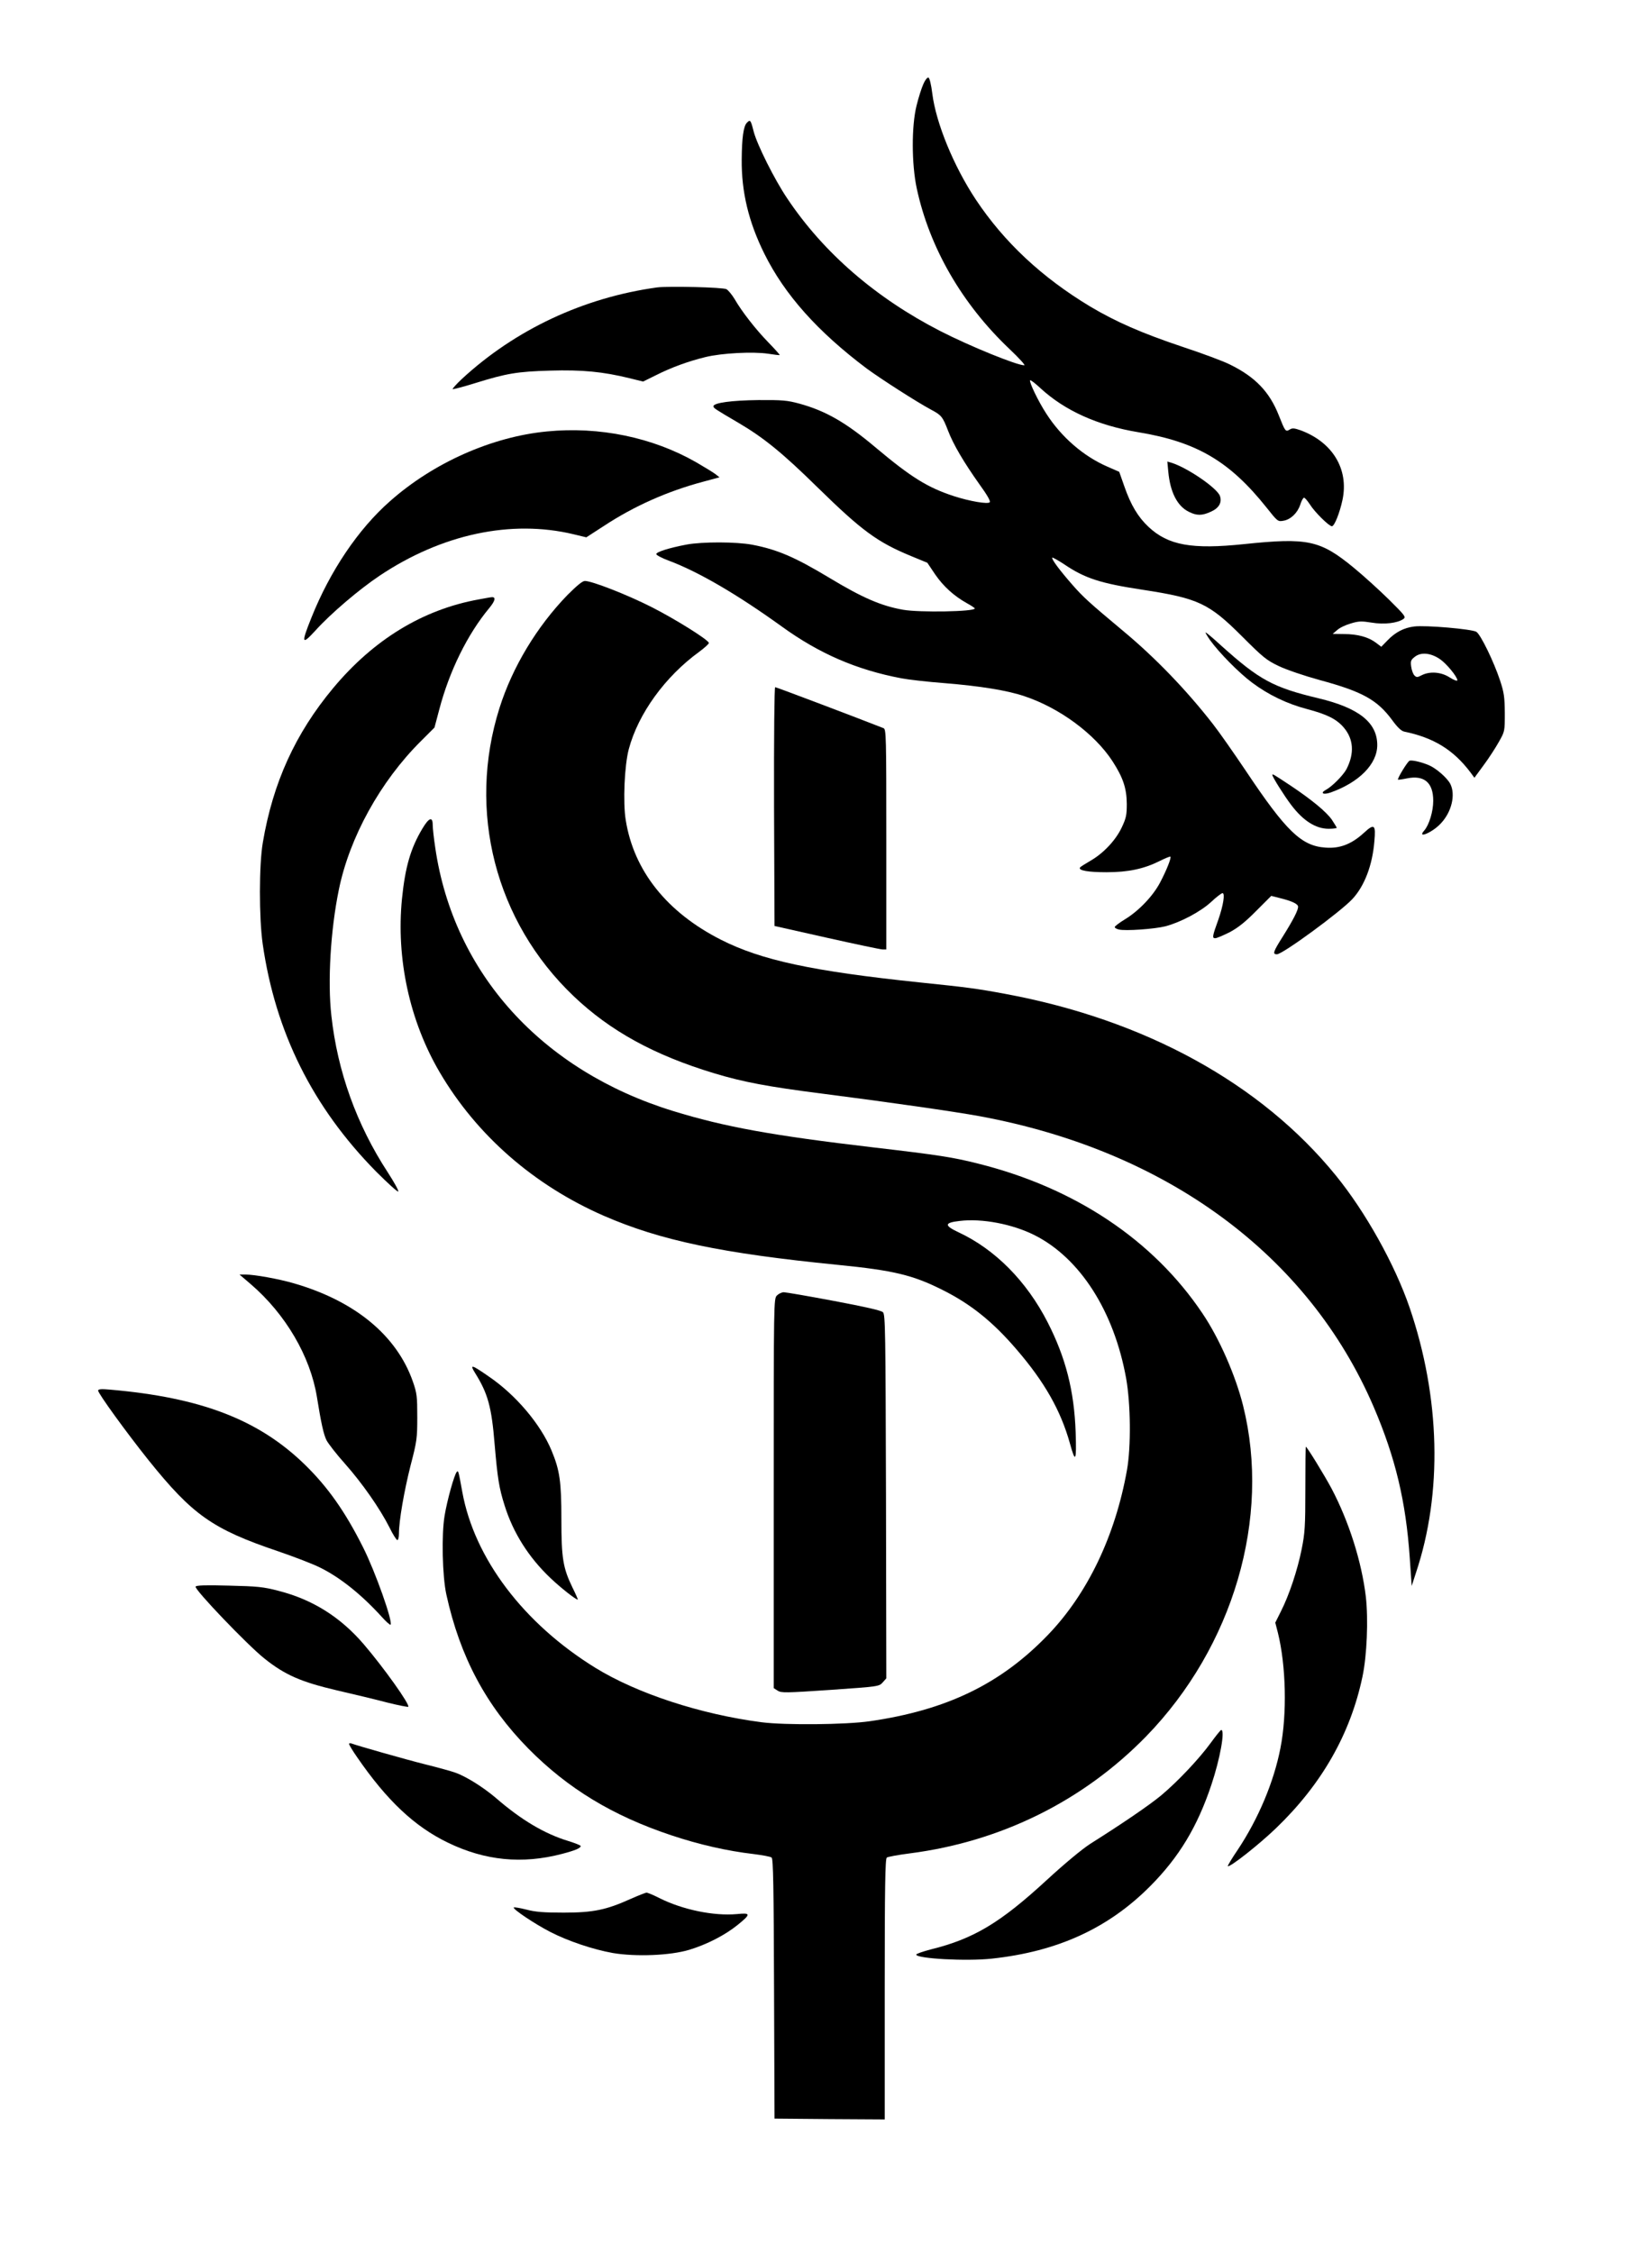 <?xml version="1.0" standalone="no"?>
<!DOCTYPE svg PUBLIC "-//W3C//DTD SVG 20010904//EN"
 "http://www.w3.org/TR/2001/REC-SVG-20010904/DTD/svg10.dtd">
<svg version="1.0" xmlns="http://www.w3.org/2000/svg"
 width="1027pt" height="1400pt" viewBox="0 0 1027 1400"
 preserveAspectRatio="xMidYMid meet">

<g transform="translate(0,1400) scale(0.1,-0.1)"
fill="#000000" stroke="none">
<path d="M5740 13477 c-11 -24 -30 -84 -42 -133 -32 -127 -31 -364 1 -514 79
-368 281 -719 578 -1000 58 -55 99 -100 91 -100 -47 0 -337 118 -521 212 -402
206 -727 487 -953 825 -79 117 -188 335 -209 417 -18 71 -21 75 -42 53 -21
-21 -31 -94 -32 -227 -2 -203 43 -389 140 -585 126 -255 331 -485 637 -715 87
-64 308 -206 399 -255 66 -35 73 -44 107 -132 33 -86 98 -196 196 -334 48 -66
69 -104 63 -110 -13 -13 -124 6 -223 38 -163 53 -267 118 -485 301 -186 157
-312 229 -476 274 -74 20 -105 23 -254 22 -167 -2 -280 -17 -280 -39 1 -11 10
-17 155 -102 160 -94 276 -189 495 -404 273 -267 368 -337 578 -424 l102 -42
49 -73 c52 -75 116 -133 198 -179 26 -14 48 -29 48 -32 0 -20 -345 -26 -446
-8 -136 24 -252 74 -459 199 -213 128 -322 175 -478 205 -100 19 -312 19 -409
1 -110 -21 -188 -46 -188 -59 0 -7 35 -25 78 -41 184 -69 423 -208 702 -409
232 -168 464 -269 744 -322 41 -8 162 -22 268 -30 221 -18 390 -45 496 -81
220 -73 438 -235 548 -404 66 -102 88 -168 89 -265 0 -70 -4 -89 -32 -148 -38
-80 -115 -161 -196 -207 -31 -18 -60 -36 -63 -41 -11 -18 50 -29 165 -29 136
0 233 21 331 70 34 17 64 29 66 27 7 -7 -24 -85 -63 -159 -44 -85 -134 -179
-220 -231 -35 -21 -63 -43 -63 -48 0 -5 12 -12 26 -15 40 -10 222 3 289 20 95
25 219 91 284 151 32 30 64 55 71 55 17 0 5 -76 -26 -165 -38 -105 -39 -115
-19 -115 9 0 49 17 89 37 51 27 97 63 165 132 l94 94 51 -13 c78 -19 116 -37
116 -55 0 -22 -32 -84 -96 -186 -59 -93 -64 -109 -36 -109 36 0 397 265 470
344 75 81 124 210 136 357 10 107 0 114 -68 51 -75 -68 -148 -96 -236 -89
-149 10 -244 101 -495 477 -76 113 -167 243 -204 290 -164 211 -360 414 -556
577 -213 178 -251 212 -319 290 -78 89 -132 161 -124 168 2 2 35 -16 73 -41
130 -88 226 -119 490 -159 345 -53 411 -84 617 -290 130 -130 152 -148 228
-184 48 -23 160 -61 255 -87 266 -72 357 -123 450 -249 32 -44 56 -67 74 -71
184 -38 306 -113 412 -253 l25 -34 58 79 c32 43 74 108 94 144 37 65 37 66 37
180 -1 99 -5 127 -29 200 -39 118 -121 287 -148 304 -28 17 -314 42 -387 33
-63 -8 -116 -35 -165 -86 l-39 -40 -33 25 c-46 35 -114 54 -198 54 l-71 1 28
24 c15 14 53 32 85 41 49 15 67 15 130 5 77 -13 161 -3 197 23 17 12 9 22 -91
121 -60 59 -158 148 -219 198 -208 171 -286 187 -680 146 -325 -34 -472 -8
-595 107 -65 61 -110 136 -150 251 l-32 91 -75 33 c-147 64 -285 183 -378 328
-51 78 -109 200 -101 208 3 3 32 -19 64 -49 152 -140 356 -232 610 -274 361
-60 565 -179 795 -467 69 -87 71 -89 105 -83 45 7 88 48 105 99 7 23 17 42 23
44 5 2 21 -17 37 -41 29 -47 119 -136 137 -136 16 0 49 84 66 164 40 190 -61
358 -260 432 -40 14 -52 15 -68 5 -26 -16 -28 -13 -68 88 -58 147 -147 239
-304 316 -39 20 -171 69 -292 109 -257 86 -418 157 -576 251 -301 181 -535
400 -711 664 -138 208 -248 476 -271 659 -7 57 -17 97 -24 100 -7 2 -21 -15
-32 -41z m3212 -3573 c42 -29 107 -109 108 -131 0 -7 -20 0 -47 17 -54 35
-124 40 -175 14 -27 -14 -32 -14 -45 -1 -8 8 -17 32 -20 54 -5 35 -2 43 23 62
38 30 99 24 156 -15z"/>
<path d="M4085 12214 c-457 -63 -882 -262 -1215 -570 -33 -31 -58 -59 -56 -62
3 -2 65 14 139 37 197 61 261 72 467 78 200 6 329 -7 493 -47 l85 -21 79 39
c95 48 201 87 308 113 101 25 297 35 390 21 38 -6 70 -10 72 -8 2 1 -30 37
-70 78 -79 81 -167 194 -211 271 -16 26 -38 53 -50 60 -21 12 -361 20 -431 11z"/>
<path d="M3400 11319 c-342 -33 -705 -194 -975 -433 -198 -174 -373 -434 -489
-724 -65 -162 -61 -174 26 -79 95 105 270 254 397 339 387 259 819 351 1207
258 l79 -19 108 70 c190 125 396 216 616 275 l104 28 -27 21 c-15 11 -69 44
-119 73 -270 154 -600 223 -927 191z"/>
<path d="M7263 11068 c12 -126 55 -212 127 -248 49 -25 83 -25 137 0 51 22 71
58 57 98 -17 49 -204 177 -303 207 l-24 7 6 -64z"/>
<path d="M3528 10303 c-190 -196 -342 -447 -423 -703 -202 -640 -26 -1326 461
-1790 228 -217 501 -367 876 -480 179 -54 334 -83 663 -125 399 -51 828 -112
985 -141 1165 -215 2045 -864 2450 -1807 135 -315 200 -587 224 -937 l12 -175
26 80 c167 497 152 1091 -39 1650 -92 268 -274 594 -458 820 -465 572 -1186
968 -2055 1129 -177 33 -239 41 -530 71 -670 70 -987 138 -1239 266 -335 170
-541 428 -591 743 -18 109 -8 340 19 441 59 221 226 451 438 605 34 25 61 50
60 55 -6 21 -209 148 -357 223 -152 77 -370 162 -414 162 -15 0 -50 -29 -108
-87z"/>
<path d="M2975 10275 c-347 -63 -652 -249 -904 -551 -235 -282 -374 -587 -437
-959 -24 -139 -24 -467 -1 -630 79 -550 311 -1015 705 -1415 74 -74 136 -130
138 -124 3 6 -27 60 -66 120 -193 296 -312 626 -350 973 -24 211 -5 531 46
780 66 327 259 676 511 926 l84 84 29 109 c63 242 177 472 312 634 37 45 42
69 15 67 -7 0 -43 -7 -82 -14z"/>
<path d="M7522 10023 c57 -79 180 -204 262 -265 102 -76 216 -131 341 -164
125 -33 183 -62 228 -114 62 -72 68 -161 18 -259 -20 -38 -91 -110 -130 -130
-36 -20 -14 -31 30 -16 178 63 291 177 291 295 0 140 -114 231 -366 291 -281
67 -367 114 -603 326 -50 46 -94 83 -98 83 -3 0 9 -21 27 -47z"/>
<path d="M4812 8988 l3 -742 325 -73 c179 -40 335 -73 348 -73 l22 0 0 684 c0
642 -1 684 -17 691 -149 59 -667 255 -674 255 -5 0 -8 -298 -7 -742z"/>
<path d="M8763 9273 c-13 -5 -78 -112 -72 -118 2 -1 27 2 55 8 108 22 164 -26
164 -139 0 -67 -26 -151 -56 -185 -48 -54 51 -12 102 43 69 72 94 180 60 247
-20 38 -88 97 -133 116 -47 20 -104 33 -120 28z"/>
<path d="M7910 9184 c0 -12 73 -128 117 -186 75 -99 153 -148 233 -148 27 0
50 3 50 6 0 3 -14 25 -30 50 -35 50 -125 124 -255 211 -112 74 -115 76 -115
67z"/>
<path d="M2627 8853 c-74 -123 -108 -240 -128 -438 -37 -373 48 -761 235
-1079 230 -391 585 -701 1020 -891 352 -153 731 -233 1456 -305 344 -34 465
-63 648 -155 177 -88 315 -199 463 -372 173 -201 273 -378 330 -581 35 -128
42 -114 36 68 -9 258 -62 464 -174 683 -131 256 -327 454 -555 560 -89 42 -88
59 7 70 140 17 328 -19 466 -88 284 -143 495 -474 570 -891 28 -158 31 -423 5
-569 -73 -409 -245 -768 -490 -1023 -294 -306 -631 -469 -1111 -538 -147 -21
-521 -25 -670 -6 -378 49 -774 178 -1035 339 -445 275 -751 679 -826 1092 -24
133 -25 134 -34 125 -16 -17 -60 -176 -76 -272 -20 -119 -14 -378 11 -491 85
-387 247 -690 510 -957 245 -248 524 -417 887 -538 173 -58 349 -98 513 -117
55 -7 106 -16 112 -22 10 -7 13 -187 15 -816 l3 -806 343 -3 342 -2 0 809 c0
635 3 811 13 818 6 5 71 17 142 26 568 73 1079 326 1471 728 541 557 776 1356
602 2054 -47 188 -148 419 -253 574 -306 456 -793 780 -1393 930 -158 40 -249
54 -652 101 -631 74 -927 128 -1245 226 -817 251 -1365 857 -1479 1635 -9 59
-16 123 -16 143 0 53 -23 46 -63 -21z"/>
<path d="M1558 6021 c217 -186 371 -449 412 -701 26 -162 42 -235 60 -270 11
-21 62 -87 115 -146 108 -122 216 -277 276 -395 21 -44 44 -79 49 -79 6 0 10
18 10 40 0 79 32 263 72 422 40 153 42 171 42 303 0 127 -2 147 -27 219 -100
287 -360 502 -742 612 -93 27 -243 54 -298 54 l-38 0 69 -59z"/>
<path d="M4830 5950 c-20 -20 -20 -33 -20 -1230 l0 -1210 25 -16 c22 -14 48
-14 327 5 301 21 303 21 326 47 l22 25 -2 1129 c-3 1033 -4 1131 -19 1146 -12
11 -108 33 -305 70 -159 30 -299 54 -311 54 -13 0 -32 -9 -43 -20z"/>
<path d="M2953 5469 c80 -128 103 -210 122 -444 18 -209 27 -270 62 -380 53
-170 150 -323 285 -451 63 -60 157 -134 170 -134 2 0 -13 35 -34 77 -58 120
-68 181 -68 422 0 234 -10 304 -61 427 -68 164 -223 347 -391 461 -108 75
-119 77 -85 22z"/>
<path d="M610 5359 c0 -18 177 -262 313 -432 274 -341 398 -429 807 -567 102
-35 219 -80 260 -101 124 -61 258 -168 384 -307 26 -29 51 -51 54 -48 16 17
-95 330 -170 479 -112 224 -221 378 -365 518 -287 278 -644 415 -1210 464 -54
5 -73 3 -73 -6z"/>
<path d="M8115 4748 c0 -234 -3 -275 -23 -375 -26 -130 -78 -286 -129 -386
l-35 -70 16 -62 c51 -204 58 -506 16 -718 -41 -211 -138 -440 -265 -631 -37
-54 -64 -100 -62 -102 10 -11 193 133 300 236 284 273 462 585 537 941 28 132
37 356 21 497 -26 218 -105 467 -213 672 -45 84 -153 260 -160 260 -2 0 -3
-118 -3 -262z"/>
<path d="M1216 4141 c-10 -16 325 -366 429 -448 128 -102 228 -145 450 -197
105 -24 246 -58 314 -76 68 -17 126 -28 129 -26 12 13 -152 243 -277 389 -146
170 -319 278 -531 332 -91 24 -131 28 -306 32 -147 4 -203 2 -208 -6z"/>
<path d="M7527 3170 c-72 -99 -205 -240 -309 -327 -73 -60 -230 -168 -441
-301 -51 -33 -157 -121 -268 -223 -291 -268 -456 -367 -724 -433 -49 -13 -90
-27 -89 -32 3 -25 311 -42 469 -25 409 44 724 188 985 450 180 181 294 370
381 631 54 161 86 340 61 340 -4 0 -33 -36 -65 -80z"/>
<path d="M2170 3163 c0 -5 22 -42 50 -82 185 -269 357 -431 564 -531 231 -112
462 -135 710 -70 84 22 116 36 116 49 0 4 -35 18 -77 31 -148 45 -293 131
-452 269 -78 66 -183 132 -251 156 -25 9 -108 32 -185 51 -124 31 -419 115
-460 130 -8 3 -15 2 -15 -3z"/>
<path d="M3920 2200 c-151 -68 -232 -85 -415 -85 -124 0 -177 4 -233 19 -40
10 -75 16 -78 13 -9 -9 130 -102 225 -151 112 -58 268 -110 391 -132 143 -24
355 -16 475 20 109 33 222 91 300 154 84 68 84 77 -4 68 -144 -13 -338 27
-483 100 -37 19 -73 34 -80 33 -7 -1 -51 -18 -98 -39z"/>
</g>
</svg>
